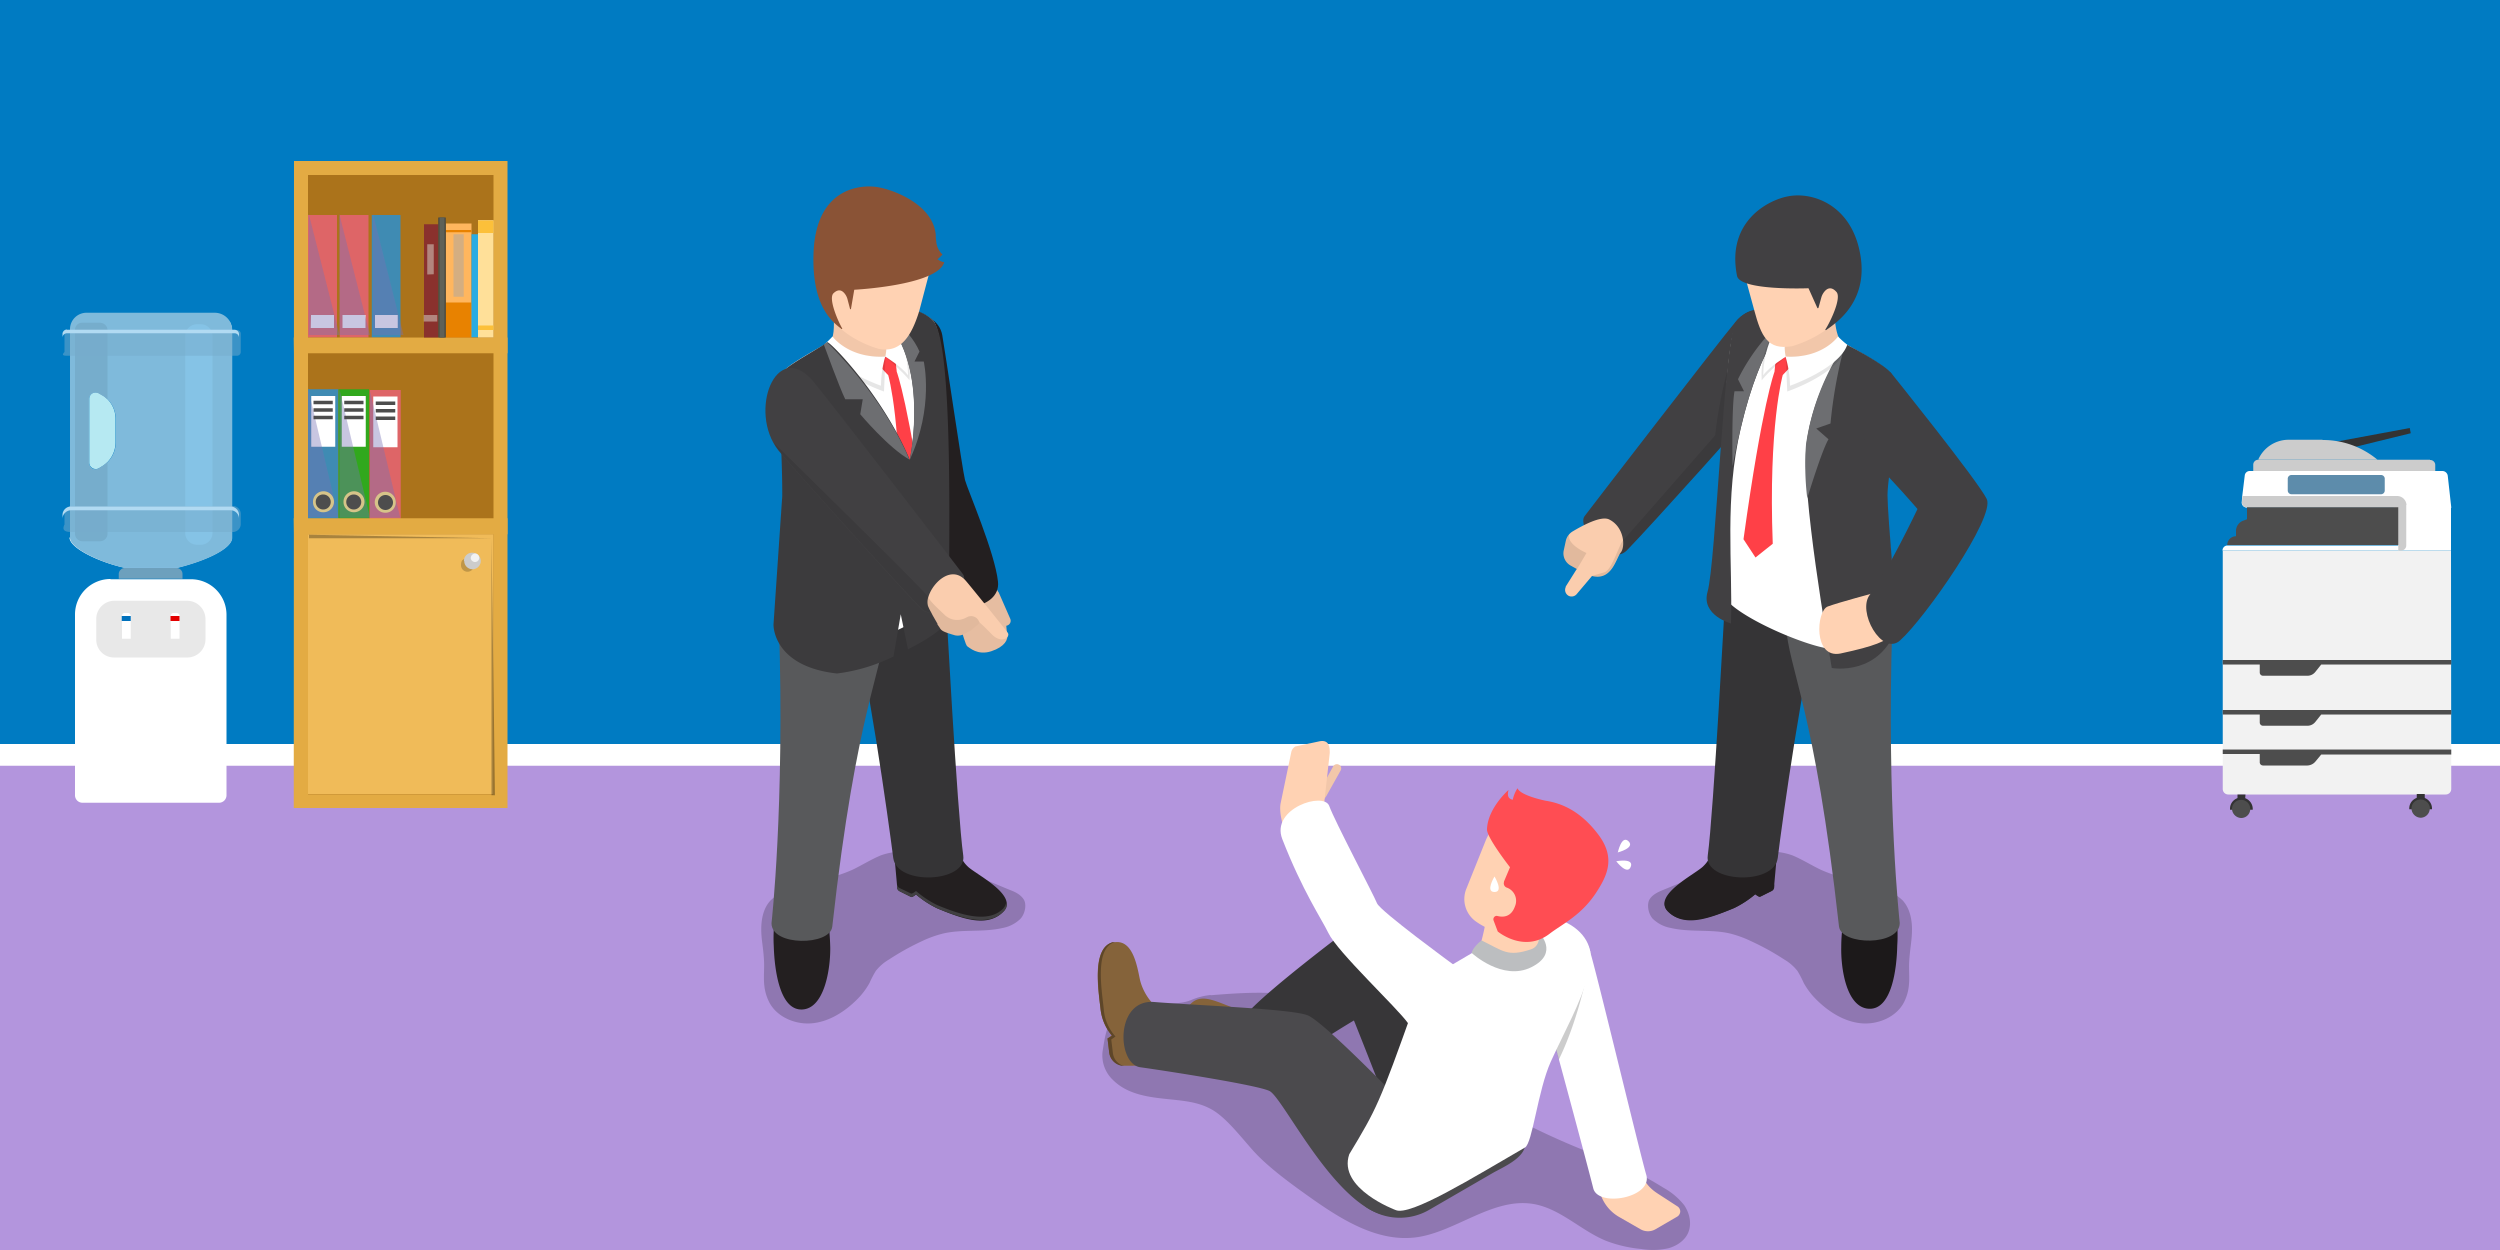 <svg xmlns="http://www.w3.org/2000/svg" viewBox="0 0 1000 500"><title>Workplace Bullying Law in California</title><path fill="#fff" d="M0 0h1000v500H0z"/><path fill="#b395dd" d="M0 306.3V500h1000V306.3z"/><path fill="#007bc2" d="M0 0v297.6h1000V0z"/><path fill="#e3ab43" d="M117.5 323.2H203V64.4h-85.4z"/><path fill="#ab731b" d="M197.4 317.8h-74.2V70h74.2z"/><path fill="#de6567" d="M123.2 135h11.6V86h-11.6z"/><path fill="#fff" d="M124.3 131.2h9.3V126h-9.2z"/><path fill="#7771b4" fill-opacity=".4" d="M123.5 85.5V134h12.3z"/><path fill="#de6567" d="M135.9 86v49h11.5V86z"/><path fill="#fff" d="M137 131.2h9.2V126H137z"/><path fill="#7771b4" fill-opacity=".4" d="M135.8 134H148l-12.3-48.5z"/><path fill="#3f8bb3" d="M148.7 135h11.5V86h-11.5z"/><path fill="#fff" d="M150 131.2h9.1V126H150z"/><path fill="#7771b4" fill-opacity=".4" d="M149.2 134h12.2l-12.2-48.5z"/><path fill="#3f8bb3" d="M123.2 207.5h12.2v-51.8h-12.2z"/><path fill="#fff" d="M124.5 178.7h9.6v-20.3h-9.6z"/><path fill="#7771b4" fill-opacity=".4" d="M123.2 206.9h12.2l-12.2-51.7z"/><path fill="#4d4d4d" d="M125.7 200.8a3.6 3.6 0 113.6 3.6 3.6 3.6 0 01-3.6-3.6"/><path fill="#d6c489" d="M129.3 197.8a2.9 2.9 0 00-3 2.7.9.9 0 000 .3 3 3 0 103-3m0 7.1a4 4 0 01-4.1-3.9 1 1 0 010-.2 4.2 4.2 0 114.1 4.1"/><path fill="#4d4d4d" d="M125.4 160.3h7.7v1.4h-7.7zm0 3h7.7v1.4h-7.7zm0 3h7.7v1.4h-7.7z"/><path fill="#de6567" d="M148 207.7h12.3V156H148z"/><path fill="#fff" d="M149.3 178.9h9.7v-20.3h-9.7z"/><path fill="#7771b4" fill-opacity=".4" d="M147.8 155.7v51.4h12.3z"/><path fill="#4d4d4d" d="M150.6 201a3.5 3.5 0 013.4-3.6h.2a3.6 3.6 0 11-3.6 3.6"/><path fill="#d6c489" d="M154.2 198a3 3 0 103 3 3 3 0 00-3-3m0 7.1a4.2 4.2 0 114.1-4.1 4.1 4.1 0 01-4.1 4.1"/><path fill="#4d4d4d" d="M150.3 160.6h7.8v1.4h-7.8zm0 3h7.8v1.4h-7.8zm0 3h7.8v1.4h-7.8z"/><path fill="#31a81d" d="M135.4 207.5h12.2v-51.8h-12.2z"/><path fill="#fff" d="M136.7 178.7h9.6v-20.3h-9.6z"/><path fill="#7771b4" fill-opacity=".4" d="M135.8 155.7v51.4H148z"/><path fill="#4d4d4d" d="M138 200.8a3.5 3.5 0 013.3-3.6h.2a3.6 3.6 0 11-3.6 3.6"/><path fill="#d6c489" d="M141.5 197.8a3 3 0 00-3 3 3 3 0 103-3m0 7.1a4.1 4.1 0 01-4.1-4.1 4.2 4.2 0 114.1 4.1"/><path fill="#4d4d4d" d="M137.7 160.3h7.7v1.4h-7.7zm0 3h7.7v1.4h-7.7zm0 3h7.7v1.4h-7.7z"/><path fill="#e3ab43" d="M117.5 135H203v6.3h-85.4zm0 72.3H203v6.4h-85.4z"/><path fill="#f0bb59" d="M123.2 317.7h74.2v-104h-74.2z"/><path d="M196.6 215.3v102.8h1.4l-1.4-102.8-73-1.4v1.4z" opacity=".3" style="isolation:isolate"/><path d="M184.4 226.1c0-2.6 1.4-2.6 2.6-2.6a2.6 2.6 0 11-2.6 2.6" opacity=".2" style="isolation:isolate"/><path fill="#ccc" d="M185.6 224.4a3.2 3.2 0 013.1-3.3h.3a3.3 3.3 0 11-3.3 3.3"/><path fill="#f2f2f2" d="M188.3 223.1a1.9 1.9 0 011.7-1.7 1.7 1.7 0 11-1.7 1.7"/><path fill="#8a312d" d="M169.6 89.7h5.7V135h-5.7z"/><path fill="#dbddd0" d="M170.9 109.8V97.7h2.6v12zM169.5 126h5.4v2.6h-5.4z" opacity=".5"/><path fill="#464740" d="M175.3 87h3V135h-3z"/><path fill="#5f6158" d="M175.8 87h2V135h-2z"/><path fill="#ffb65e" d="M178.4 89.4h10.2v45.5h-10.2z"/><path fill="#e88200" d="M178.4 121h10.2v14h-10.2zm0-29h10.2v.9h-10.2z"/><path fill="#d4ae81" d="M181.4 93.7h4.1v25h-4.1z"/><path fill="#29abe2" d="M188.6 93.7h2.6v41.2h-2.6z"/><path fill="#ffe099" d="M197.4 88.1h-6.2V135h6.2z"/><path fill="#fcc03a" d="M197.4 130.2h-6.2v1.8h6.2zm0-42h-6.2v5h6.2z"/><path fill="#fff" d="M27.8 215c0 4.4 12.4 10 21.7 12h21.7c11.2-2.8 21.6-7.6 21.6-12v-83a7.6 7.6 0 00-1-3.5V215z"/><path fill="#b6e9f2" d="M38.3 156.9a2.6 2.6 0 00-2.6 2.6v25.6a2.6 2.6 0 002.6 2.5 2.5 2.5 0 001.3-.3l1.2-.7a11.4 11.4 0 005.4-9.8v-9.1a11.3 11.3 0 00-5.4-9.8l-1.2-.7a3.2 3.2 0 00-1.3-.3z"/><path fill="#fff" d="M44.2 231.6A14.2 14.2 0 0030 245.7V318a3 3 0 003 3.1h54.6a3 3 0 003-3v-72.3a14.2 14.2 0 00-14.1-14.1H44.2"/><path fill="#e8e8e8" d="M45.8 263a7.1 7.1 0 01-7.3-7v-8.3a7.3 7.3 0 017.1-7.4H75a7.4 7.4 0 017.2 7.4v8A7.3 7.3 0 0175 263H45.8"/><path fill="#fff" d="M68.3 255.5v-9.2a1.1 1.1 0 011.2-1.1h1.2a1.1 1.1 0 011.1 1.1v9.2z"/><path fill="#e30000" d="M68.2 246.4h3.6v2h-3.6z"/><path fill="#fff" d="M52.3 255.5v-9.2a1.1 1.1 0 00-1.1-1.1h-1.4a1.1 1.1 0 00-1 1.1v9.2z"/><path fill="#0071bc" d="M52.3 246.4h-3.6v2h3.6z"/><path fill="#6da0bd" d="M49.8 227.2a2.5 2.5 0 00-2.3 2.3v2H73v-2a2.4 2.4 0 00-2.4-2.3H49.8"/><path fill="#7fbadb" d="M35.7 185.1v-25.6a2.6 2.6 0 014-2.1l1.1.6a11.2 11.2 0 015.5 9.7v9.1a11.3 11.3 0 01-5.5 9.8l-1.1.7a2.5 2.5 0 01-3.5-.6 2.5 2.5 0 01-.5-1.6zm-1-60a6.6 6.6 0 00-6.7 6.5v83.5c0 4.3 12.5 10 21.6 12h21.7c11.2-2.8 21.6-7.6 21.6-12v-83a7 7 0 00-6.9-7H34.7"/><path fill="#85c3e6" d="M78.7 217.9a4.7 4.7 0 01-4.6-4.7v-78.9a4.7 4.7 0 014.6-4.6h1.6a4.7 4.7 0 014.7 4.6v79a4.7 4.7 0 01-4.7 4.6h-1.6"/><path fill="#76adcc" d="M33 129.1a2.8 2.8 0 00-3 2.8v81.6a3 3 0 003 3h7.1a3 3 0 002.9-3v-28.7a13.1 13.1 0 01-2.4 1.8l-1.1.7a2.5 2.5 0 01-3.5-.6 2.4 2.4 0 01-.5-1.6v-25.6a2.6 2.6 0 012.7-2.5 2.7 2.7 0 011.3.4l1.2.7a9.2 9.2 0 012.3 1.7v-27.7a3 3 0 00-3-3h-7"/><path fill="#76adcc" d="M27.3 142.3c-1.5 0-3 0-1.5-1.5v-7.4a1.5 1.5 0 011.5-1.4h67.5a1.5 1.5 0 011.5 1.5v7.3a1.5 1.5 0 01-1.5 1.5H27.3M28.8 212.8c-1.5 0-4.5 0-3-3v-4.4a3.2 3.2 0 013-3h64.6a3.2 3.2 0 012.9 3v4.4a3.2 3.2 0 01-3 3H28.9" opacity=".5"/><path fill="#b1daf2" d="M26.8 131.8a1.8 1.8 0 00-1.8 1.9v1.4a1.8 1.8 0 011.8-1.8h67a1.8 1.8 0 011.8 1.8v-1.4a1.8 1.8 0 00-1.8-1.8h-67m1.6 70.7A3.4 3.4 0 0025 206v1.5a3.5 3.5 0 013.4-3.4h63.8a3.4 3.4 0 013.4 3.4V206a3.4 3.4 0 00-3.4-3.4H28.4"/><path fill="#f2f2f2" d="M980.5 315.6a2.2 2.2 0 01-2.2 2.2h-87a2.2 2.2 0 01-2.2-2.2v-95.4h91.3z"/><path fill="#4d4d4d" d="M980.5 264v1.8h-52l-2.4 3a4 4 0 01-3.1 1.5h-17.8a1.3 1.3 0 01-1.3-1.3v-3.2h-14.8V264zm0 20v1.8h-52l-2.4 3a4 4 0 01-3.1 1.5h-17.8a1.3 1.3 0 01-1.3-1.3v-3.2h-14.8V284zm0 15.8v2h-52l-2.4 2.9a4.4 4.4 0 01-3.1 1.5h-17.8a1.3 1.3 0 01-1.3-1.4v-3.2h-14.8v-1.8z"/><path fill="#fff" d="M980.5 203.1v-.2l-1.4-12.6a2.2 2.2 0 00-2.2-1.9h-77a2 2 0 00-2 1.8l-1 8.2-.2 2.3a2 2 0 001.9 2.3H957a2.2 2.2 0 012.2 2.2v15h21.2v-17"/><path fill="#ccc" d="M962.6 202a3.8 3.8 0 00-3.6-3.6h-62l-.2 2.3a2 2 0 001.8 2.3H957a2.2 2.2 0 012.2 2.2v15h1.3a2 2 0 002-2V202"/><path fill="#fff" d="M959.3 218.2v2H889a2 2 0 011.9-2z"/><path fill="#4d4d4d" d="M898.8 202.9h60.5V218h-68.4a3.5 3.5 0 013.5-3.5v-2.2a4.4 4.4 0 012.8-4l1.6-.6v-5z"/><path fill="#ccc" d="M972 184a2 2 0 012.1 2v2.4h-72.8V186a2 2 0 012.1-2.1H972"/><path fill="#333" d="M963.9 171.2l-29.6 5.5.6 3.8 29.4-7.2z"/><path fill="#ccc" d="M929 176a34 34 0 0122 7.9h-47.6v-.3a13.3 13.3 0 0112-7.7H929"/><path fill="#5d8cab" d="M952.5 197.7a1.5 1.5 0 001.4-1.5v-4.8a1.5 1.5 0 00-1.4-1.4h-36a1.5 1.5 0 00-1.4 1.4v4.8a1.5 1.5 0 001.5 1.5h35.9"/><path fill="#333" d="M968.3 318.9a4.5 4.5 0 014.5 4.5v.3h-9.1v-.3a4.5 4.5 0 014.4-4.5h.2"/><path fill="#333" d="M969.9 317.6v2.6h-3.2v-2.6z"/><path fill="#4d4d4d" d="M972 323.5a3.8 3.8 0 00-3.7-3.7 3.6 3.6 0 00-3.7 3.7 3.8 3.8 0 003.7 3.6 3.7 3.7 0 003.6-3.6"/><path fill="#333" d="M896.6 319a4.6 4.6 0 014.5 4.5v.4H892v-.4a4.5 4.5 0 014.5-4.5h.1"/><path fill="#333" d="M898 320.3H895v-2.5h3.2z"/><path fill="#4d4d4d" d="M900.1 323.6a3.6 3.6 0 10-7.3 0 3.8 3.8 0 003.7 3.6 3.6 3.6 0 003.6-3.6"/><path d="M484.3 398a26 26 0 00-7.8 2c-8 3.3-20.9-.8-29.2 5.1-4.5 3.3-5.3 9.2-6.3 15.7a13.5 13.5 0 004.2 11.2c5.4 5.4 13.1 6.7 20.5 7.5s13.3 1.1 19 4.3 11.4 10.7 16.6 16.5 13.4 12 20.7 17.2c13.1 9.4 28 19.3 43.9 17.5s31.1-16.2 47.5-13.4c10.9 1.9 19 10.7 29.2 14.8a53 53 0 0013.9 3.2 28.8 28.8 0 0010.9-.3c3.5-1 6.9-3.3 8.1-6.8s.2-7.4-1.8-10.4a27.5 27.5 0 00-8.3-7 140.6 140.6 0 00-25.4-12.5 298.8 298.8 0 01-71.6-38.7c-11-8.1-21.7-17-34.5-22-15.9-6-33-5.2-49.6-3.8z" opacity=".2" style="isolation:isolate"/><path fill="#f2c7aa" d="M530.6 318.3l5.6-10a1.7 1.7 0 00-.4-2.3l-.2-.1a1.7 1.7 0 00-2.3.6l-3.3 6s-5-1.7-6.9 2.8 2 5.4 2.7 5.6 3 .4 4.8-2.6z"/><path fill="#ffd2b3" d="M663.2 477.5c-6.9-4.4-6-9-8.7-10.6-1.2-.6-16.4 0-15 8.1l.4 1.6a16.4 16.4 0 007.6 10.1l8.7 5a6 6 0 006 0l8.6-5a2.5 2.5 0 001.3-2.2 2.5 2.5 0 00-1.2-2z"/><path fill="#fff" d="M636.1 380.9c2.5 7.9 19.7 79.8 22.4 89s-19.3 13.2-21.2 5.4c-2.8-11.2-21.1-79.2-23.1-85.3a12 12 0 017-15c5.5-2 12-3.8 15 5.9z"/><path fill="#ffd2b3" d="M514 332.9c-1-3.3-2.5-8.3-1.7-11.8l4.2-20.2a3.5 3.5 0 011.6-2.3l9.8-2.1c3.9-.7 4 2.6 4 4.7l-2.2 19.8 3.2 6.5c3 6.5-16.3 12.2-18.8 5.4z"/><path d="M636.1 380.9c-3-9.7-9.4-7.8-15-5.9a12 12 0 00-7 15c.9 2.8 5 17.4 9.4 33.9 9-18.4 13-41.8 12.6-43z" opacity=".2" style="isolation:isolate"/><path fill="#85633a" d="M445.3 377c7.7-1.7 9.5 9.2 10.6 14.5s4.7 10 7 11.4 4.5 22.5 0 23c-2.7.3-8.7.4-13.2.4a6.2 6.2 0 01-6-5.2l-.7-5.7 1.7-1.2a19.9 19.9 0 01-4.5-10.8c-1-8-3.5-24.6 5.1-26.5z"/><path fill="#5e4629" d="M445.2 421.5l-.7-5.7 1.7-1.2a18.3 18.3 0 01-4.7-11c-.8-7.8-3.8-24.8 4.7-26.8h-.8c-8.6 1.9-6.1 18.5-5.2 26.7a20 20 0 004.6 10.8l-1.8 1.1.7 5.8a6.1 6.1 0 005.9 5.2 6.1 6.1 0 01-4.4-4.9z"/><path fill="#85633a" d="M520.5 413.8a6.3 6.3 0 01.6 4l-1.1 8.5c-.1 1.5-10.4 5.2-13.3 3.8-7.3-3.2-7.5-4.7-7.5-4.7l.3-2.5a17.8 17.8 0 01-9.2-1.2c-4.2-2-19.9-14.4-14-20.2s13.7 2.2 28.2 4.9c10.5 2 14.5 4.6 16 7.4z"/><path fill="#5e4629" d="M499.4 423.9c0 .4 1.1 2 7.5 4.9 2.7 1.2 11.9-1.5 13.1-3.5v1c-.1 2-10.4 5.2-13.3 3.8-7.3-3.2-7.5-4.8-7.5-4.8zM499.7 421.6a17.7 17.7 0 01-9.2-1.1c-3.5-1.7-15.5-11-15.3-17.2-2.2 6.2 11.3 16.7 15.1 18.5a17.7 17.7 0 009.2 1.2z"/><path fill="#373638" d="M522 421.2c-9.2 7.4-31-7.6-22-17.1s37-30.6 37-30.6a16.8 16.8 0 0123.7-.2 16.8 16.8 0 01.2 23.8s-28.2 15.4-38.9 24z"/><path fill="#373638" d="M603.2 453.3c-2.6 24.2-35.7 30.8-41 9.9-2.8-11.4-27.5-72.1-27.5-72.1a16.8 16.8 0 0112.5-20.2c9-2 13.3 1.1 16.4 6 0 0 40.7 67.1 39.6 76.4z"/><path fill="#4b4a4d" d="M562 442.3s-32.3-33.6-39-36.2-45.6-4-61.3-5.3-15 24.8-5.6 26.1 46.9 7.1 51.7 9.5 20.4 34.5 38 46.1a22.6 22.6 0 0014 4c24.6-1.3 27.8-36.5 4.2-43.4z"/><path fill="#4b4a4d" d="M546.4 482.8a23.4 23.4 0 0025.5 1l25.2-14.6c4-2.3 13-6 13-11.7s-20.8-21.6-26-19.1-42.8 22.7-44.4 26-2.7 11.3 6.4 18.1z"/><path fill="#fff" d="M613.3 366.8l-31.1 18.3c-7.4 4.4-12.6 6.5-16.5 17.1-14.1 39.6-15 41.2-26 59.5-4.7 13.7 18.5 22.3 18.5 22.3 5.8 2.7 31.2-13.1 51.8-25 3-1.7 5.1-22.7 10.3-34.3 6-13.2 11.7-22.8 15.2-35.2 5.8-19.8-18.1-24.9-22.2-22.7z"/><path fill="#ffd2b3" d="M604 360h.3a10.3 10.3 0 0110.5 8.4l1.7 9.3.5 2.4a5.7 5.7 0 01-2.8 5.3c-4.4 3-11.5 2.8-16 0s-6.3-4.2-6.4-5.3 1.5-5.5 2.5-11.6a10.3 10.3 0 019.7-8.5z"/><path fill="#bcbec0" d="M615.6 373s1 5.5-3.4 6.8c-9.2 3-10.9.6-19.5-3.6-.3-.1-4 3.3-4 5 0 0 12.3 11.4 23.8 5.7s3.1-13.8 3.1-13.8z"/><path fill="#ffd2b3" d="M631.4 358.9l-6.3 6.7a26 26 0 01-12 7.1 27 27 0 01-23-4.3 11 11 0 01-3.6-12.8l7.7-19.2a21.4 21.4 0 0118.3-13.4h1.9a21.4 21.4 0 0115.5 5.3 21.4 21.4 0 011.9 30.2z"/><path fill="#ff4d53" d="M603.4 316c-.6 2.5 0 3.5 1.7 3.9a14 14 0 011.9-4.6c1.2 3 11.3 5 11.3 5 6.4 1 13.9 4.1 21 13.5s3.6 16.5-1 23.5c-6 9-13.4 12.3-18.6 16.3-10.2 7.7-20.6-1-20.6-1l-1.7-4.5a1.4 1.4 0 01.9-1.7 1.4 1.4 0 01.7 0c2.3.6 5.5.4 7-3.9a5.6 5.6 0 00-3.4-7.5 1.8 1.8 0 01-1-2.2.8.8 0 010-.2l2.4-5.7s-9.4-12-9.2-15.2c.3-8.5 8.6-15.7 8.6-15.7z"/><path fill="#fff" d="M597.8 350.6s-3.8 6.2 0 6.2 0-6.2 0-6.2zM646.5 344.5s4.4 5.8 5.8 2.2-5.8-2.2-5.8-2.2zM647 341s7.2-1.8 4.4-4.5-4.3 4.6-4.3 4.6zM581.3 385.8s-29.3-21.4-30.5-24.5-17-33-19.1-38.9-23.5 1-18.8 13.2c8.1 20.8 15.8 32.1 18.4 37.5 3.6 7.7 27.6 30 32 36.3s14.5 9.7 20.6 2.8 1.3-19.3-2.6-26.4z"/><path fill="#414042" d="M666 360.7a4.3 4.3 0 00.1 2.3 4.8 4.8 0 001.1 1.6c5.9 6 16.6 2.7 26.5-1.4a39.8 39.8 0 008.4-5.5s1.5 1.2 2 1v-1.4c-.4.2-2-1-2-1a40.2 40.2 0 01-8.4 5.5c-9.8 4.2-20.6 7.4-26.5 1.5a4.8 4.8 0 01-1.2-2.6z"/><path fill="#414042" d="M704 357.3l4.7-2.3a1.8 1.8 0 001-1.4v1.3a1.8 1.8 0 01-1 1.5l-4.6 2.3z"/><path fill="#231f20" d="M758.9 370.4a58.2 58.2 0 010 7.8c-.2 9.7-2.3 25.7-11.3 25.3s-11.3-16-11.1-24.7c0-4 .4-6.9.4-7.3 0-10.2 5.8-11.9 10.3-11.7s11.7-.9 11.7 10.6z"/><path fill="#414042" d="M694 129c-5.7 6.7-58.2 74.8-60.2 77.5-3.2 4.5 9.9 20.6 16.9 13.7 9.1-9.3 53-58.2 57-63.3 12.1-15.5.8-44.6-13.7-27.9z"/><path fill="#facdae" d="M643.7 207.8c6 3 6.5 10.9 4.6 13.2s-3.5 11.4-11.5 9.4l-6 7.1a2.7 2.7 0 01-3.2.9 2.7 2.7 0 01-1.3-3.6.8.8 0 010-.2l4.4-7-2.5-1.4a5.6 5.6 0 01-2.7-6l.8-3.7a5.9 5.9 0 012.7-3.9c3.7-2.2 11.4-6.5 14.7-4.8z"/><path d="M634.6 221.2l-3.9 6.6-2.5-1.5a5.7 5.7 0 01-2.7-6l.8-3.7a5.8 5.8 0 011.4-2.8c-1.1 4 6.9 7.4 6.9 7.4zM707.6 157c-4 5.1-47.8 54-57 63.2a5.6 5.6 0 01-2.9 1.6c-1.8 3.1-3.7 10.4-11 8.6l5.1-1.5c3-.9 5.9-11.2 7.4-12.7s36.9-42.1 36.9-42.1c2.4-22.5 10.2-44 12-48.7 12.3-7.5 20.4 17.5 9.5 31.6z" opacity=".1" style="isolation:isolate"/><path d="M665.2 356c-2 .8-4.3 1.9-5.4 3.8s-.6 5.6 1.3 7.7a13.8 13.8 0 007.3 3.7c7.7 1.8 15.9.4 23.6 2.2a44.8 44.8 0 018.7 3.2 101.3 101.3 0 0113 7.2 18.8 18.8 0 015.3 4.6 41 41 0 012.5 4.8 29.3 29.3 0 005 6.6c4.8 4.8 11 8.8 17.8 9.5s14.4-2.5 17.4-8.6 1.6-11 2-16.5 1.1-8.3 1.1-12.5-1-8.6-3.8-11.6a18.5 18.5 0 00-6.9-4.1c-8.4-3.2-17.7-4.4-26-8.2-3.7-1.8-7.2-4-11-5.6-13.6-5-26.8 3.2-38.8 8.4z" opacity=".2" style="isolation:isolate"/><path fill="#58595b" d="M685.2 245.2s.7-4.4 7.1-5.8l-3.2-29.5a133 133 0 00-3.9 35.3z"/><path fill="#231f20" d="M684.4 341.6a11.4 11.4 0 01-3 4.8c-2.7 3-20.8 11.6-14.2 18.2s16.7 2.7 26.5-1.4a39.8 39.8 0 008.4-5.5s1.5 1.2 1.9 1l4.6-2.3a1.8 1.8 0 001-1.5l1.5-16.7c.4-4.3-24-7.8-26.7 3.4z"/><path fill="#353436" d="M690.1 238s-4.7 87.5-7 104.2c-1.6 10.8 26.5 12.2 28 1 1.8-14.9 10.6-77.6 17-98s-30.5-42.9-38-7.2z"/><path fill="#58595b" d="M756.9 250.4c-2.3 72 3 118.8 3 118.8 0 9.3-23.4 9-24.3 1.4-9.8-88-20-102.1-21.3-120.8-1.5-21.1 42.9-34.1 42.6.6z"/><path fill="#fff" d="M695.4 128a19.5 19.5 0 0122.1-1.8c4 2.4 9.2 4.8 14.4 7.8 8 4.6 21 11.5 23.1 14.5s-.7 24-.7 50l3.7 43c0 3.8-1.7 15.4-24.4 18-7.6.8-44.9-14.7-44.8-23.2.3-23.7-.3-102 6.6-108.3z"/><path fill="#414042" d="M716.8 125.8s-12.2 9.7-20.5 45.5c-6.6 28.1-3.2 53.9-3.9 78.1 0 0-12-3.3-9.4-12.6 3.3-11.2 6.7-101 11.2-107.9s17-6.3 22.6-3.1zM738.2 137.6s-13.2 18.7-15.6 40.2c-2.2 19 8.7 80.7 10.1 89.4 0 0 19.5 3.6 26.3-17 0 0-4-43.8-4-52.1s6.3-41.2 1.5-48.7c-2.1-3.4-16.7-11-18.3-11.8z"/><path fill="#6d6e71" d="M732.2 169.4l-5.7 2 4.9 4.3c-2.7 4.5-8.3 23-8.5 23.6a112 112 0 01-.5-21.5 96.4 96.4 0 0115.6-40.2 187.2 187.2 0 00-5.8 31.8zM716.8 125.8c-.7.6-12.4 10.8-20.5 45.4q-1.7 7-3 13.9l-.3 1.4c0-1-.4-23.3.8-30h3.8l-2.4-4.8s7.7-16.9 21.6-26z"/><path fill="#ff4047" d="M714.3 142.7l-3.6-3-.9 9s-4.9 12.7-12.4 67l4.8 7.3 6.9-5.5c-1.8-47.1 4-67.5 4-67.5l5.9-6.2z"/><path fill="#f2c7aa" d="M733.9 125.9c-.1 2.6.7 8.4 2.3 10.4s-11.2 10.8-22 6.3c-3.5-1.5-1.3-13.2 5.5-17.7 0 0 6-4.8 9.5-3.3 0 0 4.8 1.5 4.7 4.3z"/><path d="M734 137s-5 6.5-19.7 5.6l.6 14s19.6-6.7 22.7-16.2a47.9 47.9 0 01-3.5-3.5z" opacity=".1" style="isolation:isolate"/><path fill="#fff" d="M735.2 134.6s-6.1 8.9-21 8a43.5 43.5 0 011.8 11.7s19.7-6.9 22.9-16.4a37.1 37.1 0 01-3.7-3.3z"/><path d="M714.3 142.7s-7.1 6.1-9.6 9.4c0 0-1.8-16.5 10.8-24.7l4.8-2s-8.3 7.7-6 17.3z" opacity=".1" style="isolation:isolate"/><path fill="#fff" d="M714.3 142.7s-6.6 4-9 7.4c0 0-.4-16.2 10.8-24.7l4.2.2s-8.3 7.5-6 17z"/><path fill="#ffd2b3" d="M700.9 88.5c-1 .8-6.4 6.4-5.5 12.5l6.3 23.1c2.8 10.4 5.3 16 15 14.4 0 0 24.8-6.2 26-27.7 0 0 .2-31.7-25.4-30.4-8 .2-13.8 5.7-16.4 8z"/><path fill="#414042" d="M715.4 78.5c-8 1.4-24.9 10-20.6 31.8 1.1 6.1 28.6 5 28.6 5l3.5 7.8a.3.3 0 00.2.2.3.3 0 00.3-.2l1.1-4a6.5 6.5 0 011.3-2.5c1-1.2 2.7-2.2 4.8.2s-2.5 12-4.4 14.9a.2.2 0 000 .3.2.2 0 00.3 0c3.5-2.6 18.9-12 12.7-34.2-4.7-16.5-18.7-21-27.8-19.3z"/><path fill="#ffd2b3" d="M750 237.1s-14.3 3.8-18.9 5.5-5.9 21 5.1 18.8c14-3 18-4.9 21.2-7.8s1-18.8-7.4-16.5z"/><path fill="#414042" d="M756.3 149s34.9 43.4 38.4 50.6-24.7 47.7-34.7 56.6c-7.2 6.4-17.4-11.7-12-18.4 6.8-8.5 19-34.2 19-34.2s-11.4-13.2-15.9-17.1c-11.2-9.8-6.8-44.8 5.2-37.5z"/><path fill="#e6bda1" d="M378.6 238s2.9 5.7 5 11.4c1.6 4.2 2.6 8.8 3.4 9.2s4 3.7 9.5 1.9 6.8-4.8 6.4-6.7-.3-5-1.1-8.6-2.3-6-2.8-8.6c-2.3-12.3-23-9.2-20.4 1.5z"/><path fill="#e6bda1" d="M399.5 237l4.6 10.5a2 2 0 01-1.2 2.7 2 2 0 01-2.5-1l-2.6-4.6s-8.1 2.4-6-6.7 7.7-.9 7.7-.9z"/><path fill="#231f20" d="M351.5 133c-1.6 9.7 9.6 60.8 10.3 63.6s14.7 38.6 15.8 43.7 22.8 4 21.6-7.6S387 195.8 386 192s-8-52-9.1-58c-2.2-11.8-23.9-11.8-25.5-1z"/><path d="M404 356c2.2.8 4.3 1.9 5.5 3.8s.6 5.6-1.3 7.7a13.8 13.8 0 01-7.2 3.7c-7.8 1.8-16 .4-23.7 2.2a44.8 44.8 0 00-8.8 3.2 101.1 101.1 0 00-12.9 7.2 18.7 18.7 0 00-5.3 4.6 42.7 42.7 0 00-2.5 4.8 29 29 0 01-5 6.6c-4.8 4.8-11 8.8-17.8 9.5s-14.4-2.5-17.4-8.6-1.7-11-2-16.5-1.1-8.3-1.1-12.5.9-8.6 3.8-11.6a18.6 18.6 0 016.9-4.1c8.4-3.2 17.7-4.4 26-8.2 3.7-1.8 7.2-4 11-5.6 13.6-5 26.7 3.2 38.8 8.4z" opacity=".2" style="isolation:isolate"/><path fill="#231f20" d="M384 341.7a11.3 11.3 0 003 4.8c2.8 3 20.8 11.6 14.3 18.2s-16.7 2.7-26.5-1.4a39.9 39.9 0 01-8.4-5.5s-1.5 1.2-1.9 1l-4.6-2.3a1.8 1.8 0 01-1-1.4l-1.5-16.7c-.3-4.3 24-8 26.7 3.3z"/><path fill="#414042" d="M402.5 360.8a4.3 4.3 0 010 2.3 4.7 4.7 0 01-1.2 1.6c-5.9 6-16.6 2.7-26.5-1.4a39.9 39.9 0 01-8.4-5.5s-1.5 1.2-2 1v-1.4c.4.3 2-1 2-1a39.8 39.8 0 008.4 5.6c9.8 4.1 20.6 7.4 26.5 1.4a4.8 4.8 0 001.2-2.6zM364.4 357.4l-4.6-2.2a1.8 1.8 0 01-1-1.5v1.4a1.8 1.8 0 001 1.4l4.6 2.3z"/><path fill="#353436" d="M378.2 238s4.7 87.5 7.1 104.2c1.6 10.8-26.5 12.2-28 1-1.9-14.9-10.6-77.6-17-98s30.5-42.8 38-7.2z"/><path fill="#231f20" d="M309.6 370.6a59.9 59.9 0 00-.1 7.8c.3 9.7 2.4 25.7 11.3 25.4s11.4-16 11.3-24.8c-.1-4-.4-6.9-.4-7.3 0-10.2-5.9-11.9-10.3-11.7s-11.8-1-11.8 10.6z"/><path fill="#58595b" d="M311.6 250.5c2.3 72-3 118.8-3 118.8 0 9.3 23.4 9 24.3 1.4 9.8-88 20.3-102.1 21.4-120.9 1.3-21-43-34-42.7.7z"/><path fill="#fff" d="M373 128a19.5 19.5 0 00-22-1.8c-4 2.4-9.2 4.8-14.5 7.8-8 4.7-20.9 11.5-23 14.5s-.3 24-.3 50l-2.8 43.1c0 3.8 1.7 15.5 24.4 18 7.6.8 44.9-14.6 44.8-23.3-.2-23.6.4-102-6.6-108.3z"/><path fill="#ff4047" d="M354.2 142.7l3.5-3 1 9s4.9 12.7 12.4 67.1l-4.8 7.3-7-5.5c1.9-47.1-4-67.5-4-67.5l-5.9-6.2z"/><path fill="#f2c7aa" d="M333.4 125.6c.2 2.6.5 8.7-1.1 10.8s11.3 10.8 21.9 6.3c3.5-1.5 1.3-13.2-5.4-17.6 0 0-6-4.8-9.5-3.4 0 0-6 1-5.9 3.9z"/><path d="M334.4 137s5 6.5 19.8 5.6l-.6 14s-19.6-6.7-22.8-16.2a48 48 0 003.6-3.5z" opacity=".1" style="isolation:isolate"/><path fill="#fff" d="M333 134.6s6.4 8.9 21.1 8a43.5 43.5 0 00-1.7 11.7s-19.7-6.9-22.8-16.4a41.6 41.6 0 003.4-3.3z"/><path d="M354.2 142.7s7 6.1 9.6 9.4c0 0 1.7-16.5-10.9-24.7l-4.8-2s8.4 7.7 6 17.3z" opacity=".1" style="isolation:isolate"/><path fill="#fff" d="M354.2 142.7s6.5 4 9 7.4c0 0 .4-16.2-10.8-24.7l-4.3.2s8.4 7.5 6 17z"/><path fill="#3c3b3d" d="M379.6 246.2c0 3.9-7.4 9-16.4 13.5l-2.9-14-2.9 16.9a70.6 70.6 0 01-22.6 6.8c-22.7-2.5-25.4-15.8-25.4-19.6l3.5-51.4c0-25.8-2.8-45.5.4-49.8.9-1.2 3.3-2.8 6.3-4.7s10.6-6.3 11.3-7 22 20.8 33 47c0 0 8.8-40-12.2-58.5l1.2-.4h.3c6.5-2.9 15-1.8 20 3.2 8.5 8.6 6.2 94.4 6.4 118z"/><path fill="#6d6e71" d="M363.9 183.9c-8.4-4.6-19.8-18.2-19.8-18.2l1-6h-7c-2.3-4.6-8.5-21.7-8.5-21.7v-.2l1.2-.9s22 20.8 33 47zM363.9 183.9s8.7-40-12.3-58.5l1.2-.5h.3s10.3 5.7 14.7 15.7l-2 4h3.7s4.2 18.2-5.6 39.3z"/><path fill="#ffd2b3" d="M368.2 86.8a19 19 0 015.5 14.8l-6 22.8c-3 9.7-7.3 17-16.3 15.1 0 0-23.6-6-24-26.3l-.2-10.8c.3-22.5 14.7-27 26.8-23.7a29 29 0 0114.2 8.1z"/><path fill="#8a5336" d="M350.7 74.8c6.7 1 22.5 7 23.6 19.1 0 .7 0 1.6.2 2.5a7.8 7.8 0 002.5 5.4 19.4 19.4 0 01-2 1.9 6.5 6.5 0 002.7 1.2c-2.8 9.3-36 11-36 11l-1.3 7.6a.2.2 0 01-.2.2.2.2 0 01-.2-.2l-1-3.8a6.1 6.1 0 00-1-2.1c-.9-1.2-2.4-2.4-4.6-.3s1.9 11.4 3.5 14.1a.2.2 0 01-.1.2.3.3 0 01-.2 0c-3.1-2.5-11.9-8.4-11.2-30 .8-27 19.4-27.7 25.3-26.8z"/><path fill="#414042" d="M325 152.2c5.7 6.7 58.2 74.8 60.2 77.5 3.2 4.5-9.9 20.7-16.9 13.7-9.1-9.3-53-58.2-57-63.3-12.1-15.6-.9-44.5 13.7-27.9z"/><path fill="#facdae" d="M396.5 253.5c-4.2-4.3-4.6-4.4-4.6-4.4l-1 1-.5.4-2 1.7-.8.4-.8.5-.6.3-1.2.5a5.5 5.5 0 01-3.1.2c-4.3-1.3-5.3-1.7-6-3l-.9-1.3v-.3l-2-3.5-.5-1a18.4 18.4 0 01-1.3-2.6 6.3 6.3 0 01.2-3.8c1.8-5.8 9.4-12.8 15-6.2 1 1.1 15.5 19 16.7 20.7s-2.5 4.8-6.6.4z"/><path d="M391.9 249.1l-1 1-.5.4-2 1.7-.8.4-.8.5-.6.3-1.2.5a5.5 5.5 0 01-3.1.2c-4.3-1.3-5.3-1.7-6-3l-.9-1.3v-.3l-2-3.5-.5-1a5.5 5.5 0 01-3.9-1.6c-9.1-9.3-53.1-58.1-57-63.2a22.4 22.4 0 01-2-3c.9 1 60.6 59.4 61.6 61.5s3.9 4.6 6.7 7.3a7.2 7.2 0 008.6 1h.1a3.4 3.4 0 014.7 1z" opacity=".1" style="isolation:isolate"/></svg>